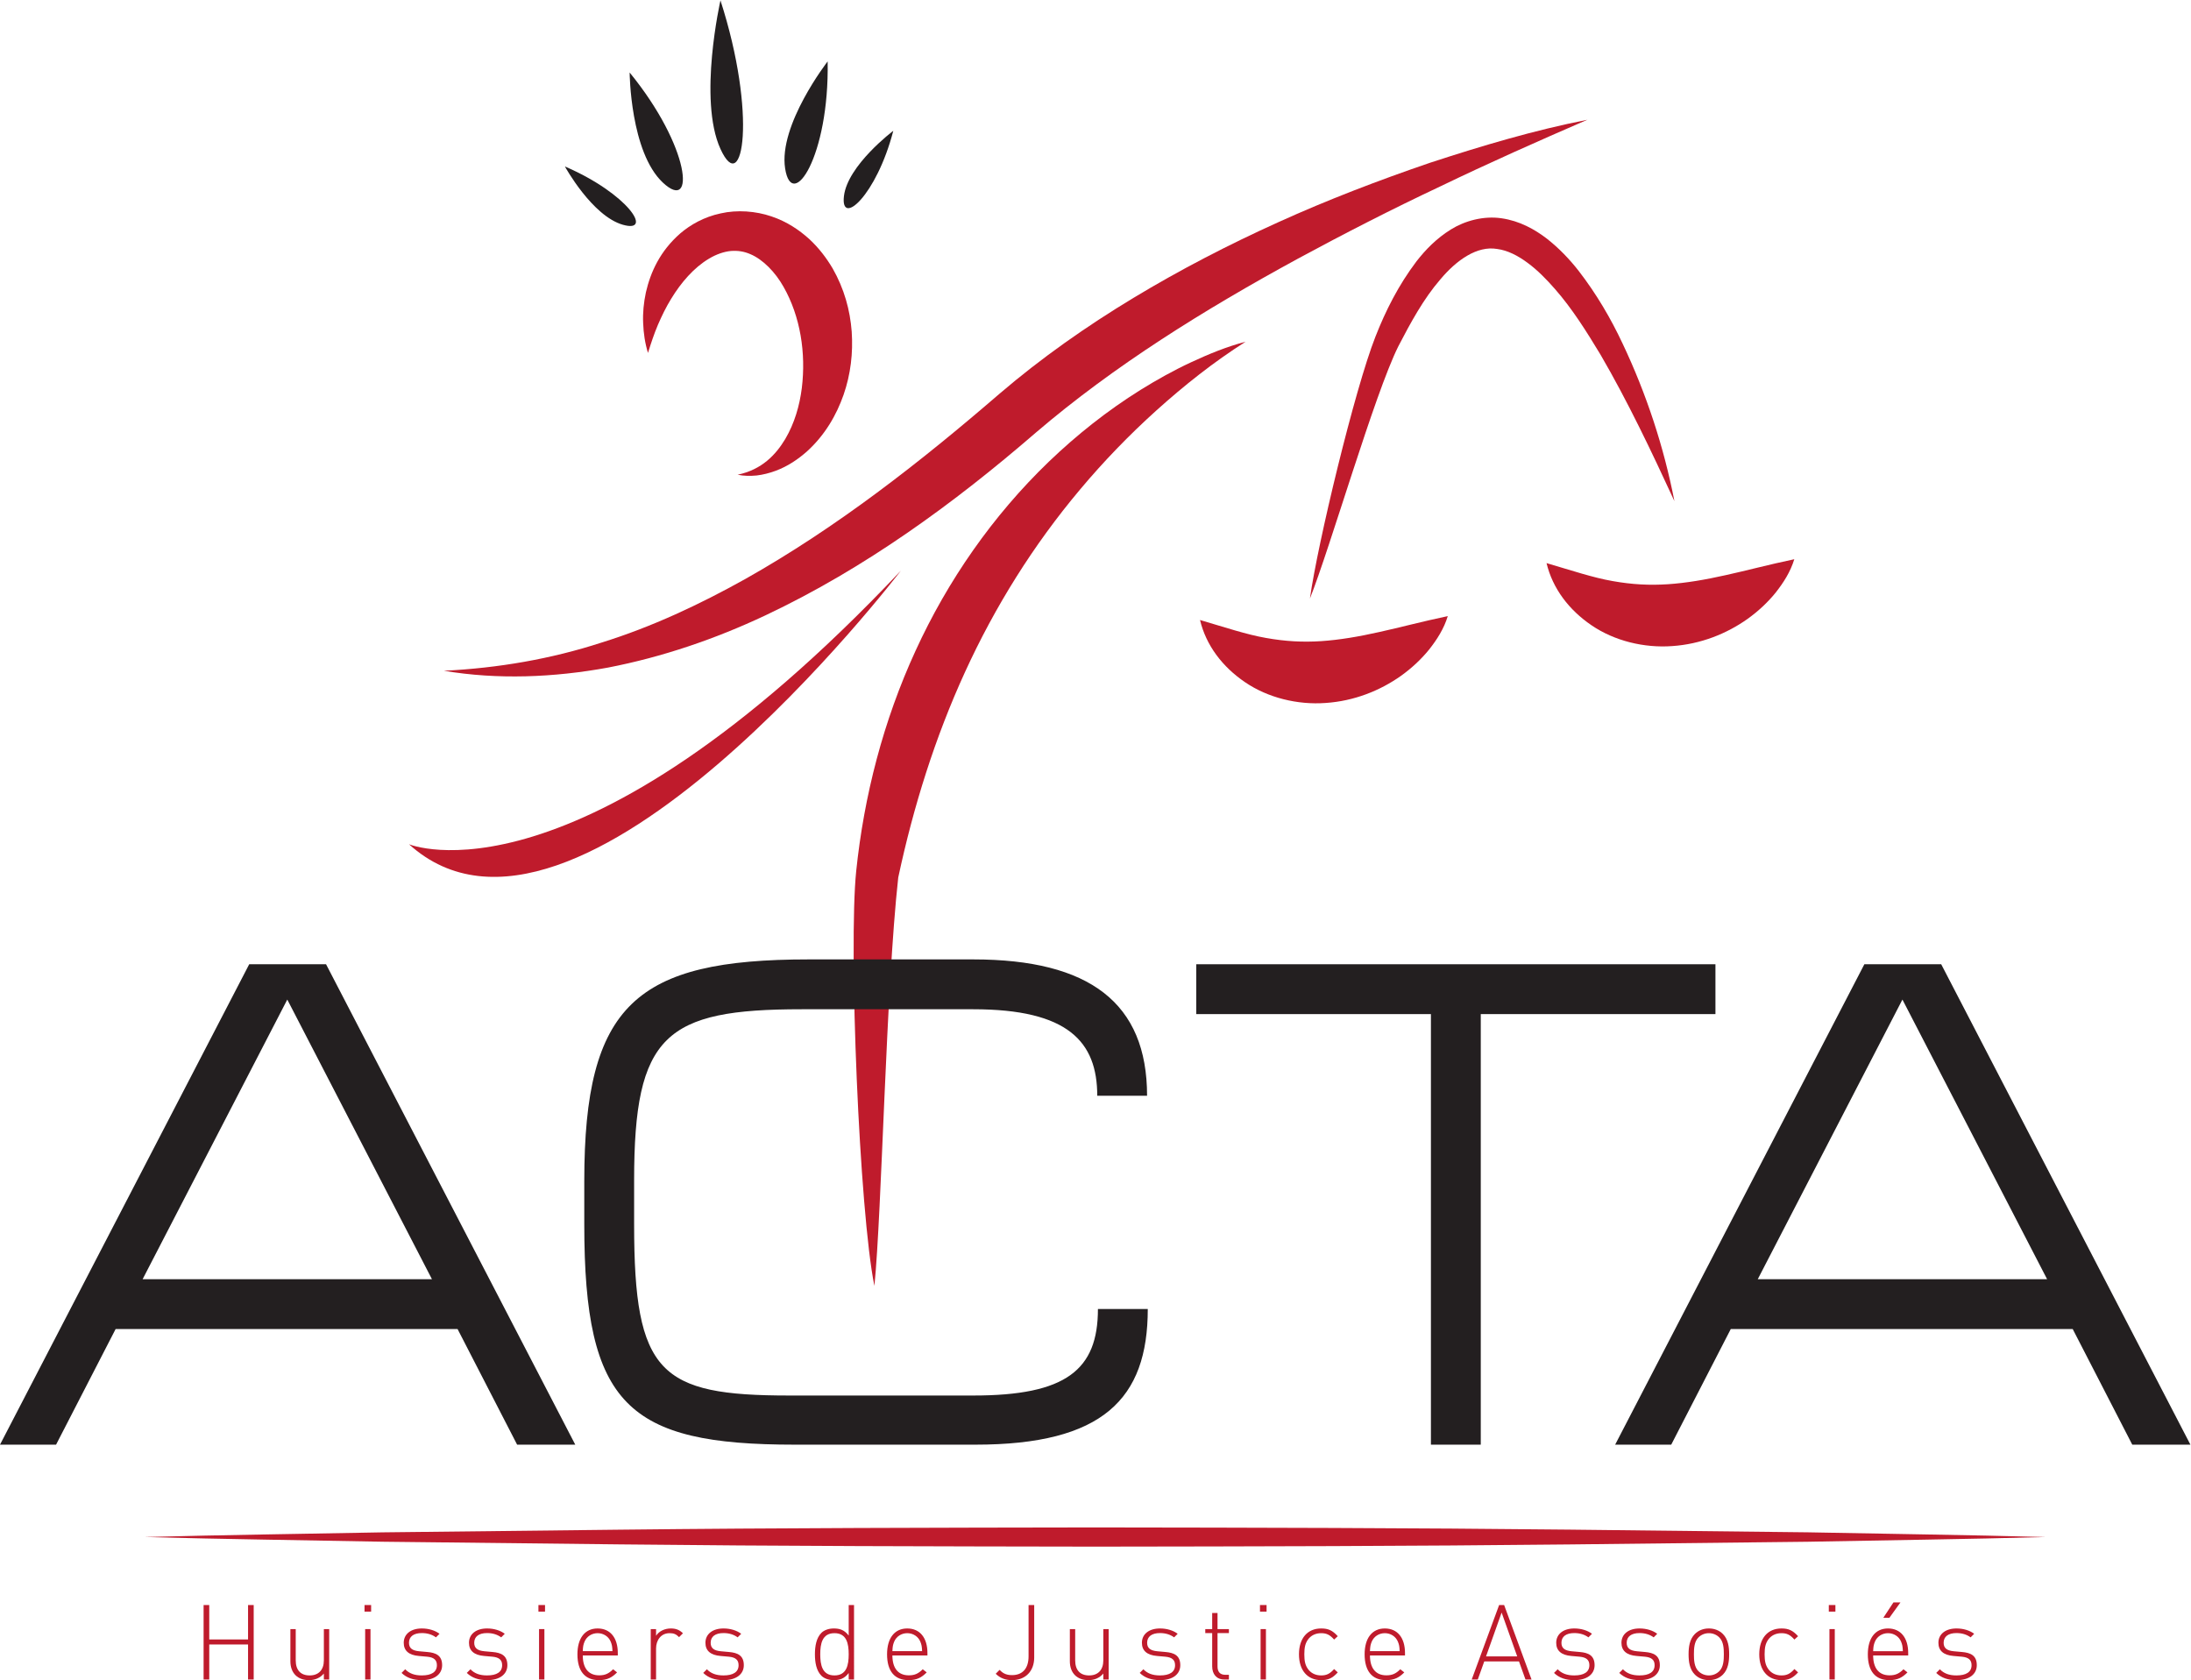 <?xml version="1.0" encoding="UTF-8" standalone="no"?>
<!-- Created with Inkscape (http://www.inkscape.org/) -->

<svg
   version="1.1"
   id="svg2"
   xml:space="preserve"
   width="388.44"
   height="297.88"
   viewBox="0 0 388.44 297.88"
   xmlns="http://www.w3.org/2000/svg"
   xmlns:svg="http://www.w3.org/2000/svg"><defs
     id="defs6" /><g
     id="g8"
     transform="matrix(1.333,0,0,-1.333,0,297.88)"><g
       id="g10"
       transform="scale(0.1)"><path
         d="m 2111.17,2075.36 c -66.02,-28.6 -131.33,-57.62 -195.53,-88.6 -64.45,-30.31 -127.65,-62.74 -189.82,-96.36 -123.94,-67.54 -243.91,-141.93 -348.53,-231.47 -108.35,-93.67 -226.77,-180.21 -359.62,-242.9 -66.307,-31.22 -136.674,-55.3 -209.01,-69.29 -72.398,-13.28 -146.879,-16.23 -218.308,-4.25 72.281,3.57 142.636,15.69 209.488,37.44 67.098,20.83 130.547,50.7 191.383,84.62 121.637,68.53 232.057,154.87 338.317,246.58 55.67,47.63 115.55,89.6 177.77,127.2 62.27,37.57 126.81,70.95 192.81,100.76 65.97,29.93 133.64,55.78 202.02,79.14 68.7,22.46 138.02,43.16 209.03,57.13"
         style="fill:#bf1b2c;fill-opacity:1;fill-rule:nonzero;stroke:none"
         id="path12" /><path
         d="m 2226.97,1568.14 c -30.75,66.67 -62.01,132.51 -98.24,194.72 -18.57,30.73 -37.62,61.18 -60.59,87.36 -11.41,13.03 -23.4,25.32 -36.54,34.92 -12.96,9.67 -26.92,16.68 -40.42,18.38 -26.53,4.58 -53.97,-14.69 -75.67,-40.64 -22.24,-25.74 -39.34,-57.25 -55.78,-88.91 -31.92,-64.2 -90.41,-267.2 -117.52,-335.38 10.02,72.49 59.71,278.86 87.1,348.22 13.59,34.73 30.69,68.6 54.6,100.24 12.17,15.64 26.71,30.55 45.6,42.31 18.63,11.65 43.75,18.54 67.65,14.96 23.84,-3.44 43.88,-14.59 60.26,-27.16 16.36,-12.86 30.08,-27.34 42.06,-42.61 23.74,-30.73 42.82,-63.28 58.64,-97.01 31.83,-67.26 54.81,-137.46 68.85,-209.4"
         style="fill:#bf1b2c;fill-opacity:1;fill-rule:nonzero;stroke:none"
         id="path14" /><path
         d="m 2386.41,1490.85 c -5.14,-16.83 -14.38,-31.18 -24.81,-44.42 -10.65,-13.15 -23.18,-24.75 -37.21,-34.84 -28.01,-19.94 -62.76,-33.74 -100.36,-36.25 -37.41,-2.78 -76.99,6.97 -107.15,27.54 -30.23,20.49 -51.94,49.14 -59.99,82.82 34.14,-10 61.77,-19.36 87.87,-23.89 25.95,-4.65 49.14,-5.81 73.44,-4.21 24.16,1.62 49.57,5.91 77.08,12.11 27.77,6.06 56.59,13.9 91.13,21.14"
         style="fill:#bf1b2c;fill-opacity:1;fill-rule:nonzero;stroke:none"
         id="path16" /><path
         d="m 1925.54,1415.2 c -5.11,-16.84 -14.35,-31.19 -24.8,-44.44 -10.65,-13.14 -23.18,-24.74 -37.2,-34.83 -28.04,-19.94 -62.78,-33.74 -100.38,-36.24 -37.4,-2.79 -76.99,6.96 -107.13,27.53 -30.25,20.49 -51.97,49.14 -60,82.81 34.13,-10 61.74,-19.35 87.86,-23.89 25.95,-4.64 49.14,-5.8 73.43,-4.21 24.19,1.63 49.61,5.92 77.11,12.11 27.76,6.07 56.56,13.91 91.11,21.16"
         style="fill:#bf1b2c;fill-opacity:1;fill-rule:nonzero;stroke:none"
         id="path18" /><path
         d="m 861.816,1765.25 c -3.961,12.9 -5.933,26.21 -6.418,39.7 -0.613,13.53 0.719,27.18 3.645,40.85 6.254,27.13 18.855,54.9 45.691,78.4 13.489,11.48 31.442,21.9 53.641,26.62 21.969,5.05 46.855,3.13 67.525,-3.94 20.87,-6.96 37.2,-18.26 50.41,-30.16 13.08,-12.11 22.94,-25.36 30.99,-38.86 15.56,-27.22 23.33,-55.81 25.47,-84.24 1.94,-28.42 -1.35,-56.8 -10.82,-84.08 -9.51,-27.13 -24.77,-53.5 -48.41,-75.03 -11.89,-10.6 -25.83,-20.12 -42.12,-26.11 -8.09,-2.98 -16.57,-5.17 -25.15,-6.17 -8.653,-0.8 -17.239,-0.68 -25.219,1.03 32.299,6.71 50.889,26.72 63.349,47.49 12.42,21.15 19.04,44.4 22.02,67.7 5.69,46.49 -1.85,95.17 -24.27,134.66 -10.98,19.51 -27.3,36.39 -44.166,43.5 -8.316,3.65 -16.707,4.92 -25.875,4.23 -9.062,-0.85 -19.316,-4.29 -29.171,-10.23 -20.028,-11.89 -37.192,-31.76 -50.34,-53.45 -6.739,-10.91 -12.368,-22.52 -17.559,-34.52 -5.098,-12.01 -9.223,-24.51 -13.223,-37.39"
         style="fill:#bf1b2c;fill-opacity:1;fill-rule:nonzero;stroke:none"
         id="path20" /><path
         d="m 1656.73,1780.18 c -42.93,-27.21 -81.88,-58.3 -118.52,-91.23 -36.59,-32.97 -70.51,-68.14 -101.63,-105.24 -62.35,-74.12 -113.32,-155.96 -153.1,-242.86 -39.82,-86.94 -68.61,-178.79 -88.82,-273.3 -16.41,-149.429 -21.74,-444.081 -31.7,-543.179 -20.02,97.719 -34.5,451.141 -24.24,551.469 10.39,100.25 36.11,200.12 79,293.36 42.67,93.21 102.63,179.55 177.12,251.29 37.28,35.8 78.01,68.07 121.82,95.44 21.92,13.62 44.46,26.23 67.88,37.07 23.36,10.86 47.26,20.71 72.19,27.18"
         style="fill:#bf1b2c;fill-opacity:1;fill-rule:nonzero;stroke:none"
         id="path22" /><path
         d="m 1198.14,1475.61 c 0,0 -431.613,-565.38 -654.187,-363.82 0,0 222.574,-93.39 654.187,363.82"
         style="fill:#bf1b2c;fill-opacity:1;fill-rule:nonzero;stroke:none"
         id="path24" /><path
         d="m 958.219,2234.11 c 0,0 -30.02,-131.72 0,-197.57 30.019,-65.86 48.971,45.94 0,197.57"
         style="fill:#231f20;fill-opacity:1;fill-rule:nonzero;stroke:none"
         id="path26" /><path
         d="m 1100.77,2152.97 c 0,0 -65.71,-84.55 -56.54,-142.5 9.17,-57.94 58.86,16.1 56.54,142.5"
         style="fill:#231f20;fill-opacity:1;fill-rule:nonzero;stroke:none"
         id="path28" /><path
         d="m 1188.08,2060.7 c 0,0 -60.86,-45.84 -65.65,-86.96 -4.79,-41.12 43.16,0.43 65.65,86.96"
         style="fill:#231f20;fill-opacity:1;fill-rule:nonzero;stroke:none"
         id="path30" /><path
         d="m 751.305,2013.25 c 0,0 36.215,-65.97 77.195,-77.55 40.973,-11.59 6.922,41.3 -77.195,77.55"
         style="fill:#231f20;fill-opacity:1;fill-rule:nonzero;stroke:none"
         id="path32" /><path
         d="m 837.426,2138.21 c 0,0 0.719,-105.85 44.277,-146.51 43.567,-40.65 36.692,47.43 -44.277,146.51"
         style="fill:#231f20;fill-opacity:1;fill-rule:nonzero;stroke:none"
         id="path34" /><path
         d="M 329.906,0.84 V 47.449 H 278.297 V 0.84 h -7.516 V 99.891 h 7.516 V 54.121 h 51.609 v 45.77 h 7.512 V 0.84 h -7.512"
         style="fill:#bf1b2c;fill-opacity:1;fill-rule:nonzero;stroke:none"
         id="path36" /><path
         d="M 430.73,0.84 V 8.77 C 425.727,2.93 419.047,0 410.977,0 c -7.508,0 -13.493,2.238 -17.809,6.398 -4.445,4.32 -6.953,10.73 -6.953,18.652 v 42.84 h 7.098 v -41.582 c 0,-12.949 6.535,-20.039 18.503,-20.039 11.961,0 18.914,7.379 18.914,20.039 v 41.582 h 7.098 V 0.84 h -7.098"
         style="fill:#bf1b2c;fill-opacity:1;fill-rule:nonzero;stroke:none"
         id="path38" /><path
         d="M 485.664,0.84 V 67.891 h 7.086 V 0.84 Z m -0.84,90.289 v 8.762 h 8.766 v -8.762 h -8.766"
         style="fill:#bf1b2c;fill-opacity:1;fill-rule:nonzero;stroke:none"
         id="path40" /><path
         d="m 561.188,0 c -11.696,0 -20.313,3.07 -27.129,9.609 l 4.871,4.859 c 5.281,-5.57 12.379,-8.199 21.972,-8.199 13.078,0 20.172,4.59 20.172,13.629 0,6.953 -4.031,10.43 -12.797,11.274 l -11.132,0.977 c -13.493,1.113 -20.172,7.09 -20.172,17.523 0,11.559 9.457,19.059 24.066,19.059 9.18,0 17.668,-2.641 23.512,-7.09 l -4.731,-4.742 c -5.14,3.762 -11.402,5.703 -18.781,5.703 -10.98,0 -17.101,-4.723 -17.101,-12.93 0,-6.961 4.171,-10.434 13.625,-11.274 l 10.855,-0.977 C 579.547,36.449 588.035,32.988 588.035,19.898 588.035,7.648 577.598,0 561.188,0"
         style="fill:#bf1b2c;fill-opacity:1;fill-rule:nonzero;stroke:none"
         id="path42" /><path
         d="M 647.969,0 C 636.277,0 627.656,3.07 620.84,9.609 l 4.867,4.859 c 5.285,-5.57 12.383,-8.199 21.984,-8.199 13.075,0 20.161,4.59 20.161,13.629 0,6.953 -4.024,10.43 -12.789,11.274 l -11.133,0.977 c -13.492,1.113 -20.176,7.09 -20.176,17.523 0,11.559 9.465,19.059 24.074,19.059 9.18,0 17.664,-2.641 23.504,-7.09 l -4.727,-4.742 c -5.144,3.762 -11.41,5.703 -18.777,5.703 -10.992,0 -17.113,-4.723 -17.113,-12.93 0,-6.961 4.18,-10.434 13.633,-11.274 l 10.847,-0.977 C 666.324,36.449 674.809,32.988 674.809,19.898 674.809,7.648 664.375,0 647.969,0"
         style="fill:#bf1b2c;fill-opacity:1;fill-rule:nonzero;stroke:none"
         id="path44" /><path
         d="M 716.941,0.84 V 67.891 h 7.098 V 0.84 Z M 716.113,91.129 v 8.762 h 8.766 v -8.762 h -8.766"
         style="fill:#bf1b2c;fill-opacity:1;fill-rule:nonzero;stroke:none"
         id="path46" /><path
         d="m 812.227,51.199 c -2.918,6.961 -9.743,11.27 -17.391,11.27 -7.656,0 -14.477,-4.309 -17.391,-11.27 -1.668,-4.168 -2.086,-6.258 -2.355,-12.668 h 39.496 c -0.273,6.41 -0.691,8.5 -2.359,12.668 z M 775.09,32.828 c 0,-16.969 7.648,-26.43 21.828,-26.43 7.93,0 12.805,2.371 18.508,8.07 l 5.281,-4.168 C 813.895,3.488 807.633,0 796.492,0 c -18.496,0 -28.508,11.969 -28.508,34.359 0,21.582 10.012,34.371 26.852,34.371 16.687,0 26.844,-12.25 26.844,-32.691 v -3.211 h -46.59"
         style="fill:#bf1b2c;fill-opacity:1;fill-rule:nonzero;stroke:none"
         id="path48" /><path
         d="m 903.18,57.191 c -4.035,4.039 -7.094,5.277 -12.66,5.277 -11.543,0 -17.954,-9.457 -17.954,-20.309 V 0.84 h -7.082 V 67.891 h 7.082 v -8.91 c 3.914,6.269 11.696,9.75 19.625,9.75 6.399,0 11.403,-1.672 16.133,-6.41 l -5.144,-5.129"
         style="fill:#bf1b2c;fill-opacity:1;fill-rule:nonzero;stroke:none"
         id="path50" /><path
         d="m 962.426,0 c -11.688,0 -20.301,3.07 -27.121,9.609 l 4.863,4.859 c 5.281,-5.57 12.387,-8.199 21.98,-8.199 13.079,0 20.172,4.59 20.172,13.629 0,6.953 -4.035,10.43 -12.8,11.274 l -11.125,0.977 c -13.493,1.113 -20.172,7.09 -20.172,17.523 0,11.559 9.453,19.059 24.062,19.059 9.18,0 17.664,-2.641 23.508,-7.09 l -4.73,-4.742 c -5.141,3.762 -11.411,5.703 -18.778,5.703 -10.98,0 -17.105,-4.723 -17.105,-12.93 0,-6.961 4.172,-10.434 13.629,-11.274 l 10.843,-0.977 C 980.793,36.449 989.277,32.988 989.277,19.898 989.277,7.648 978.84,0 962.426,0"
         style="fill:#bf1b2c;fill-opacity:1;fill-rule:nonzero;stroke:none"
         id="path52" /><path
         d="m 1109.84,62.469 c -16.4,0 -18.91,-14.188 -18.91,-28.109 0,-13.899 2.51,-28.09 18.91,-28.09 16.42,0 18.93,14.191 18.93,28.09 0,13.922 -2.51,28.109 -18.93,28.109 z M 1128.77,0.84 V 9.469 C 1122.92,1.68 1116.39,0 1108.88,0 c -6.96,0 -12.95,2.379 -16.42,5.859 -6.83,6.813 -8.62,17.949 -8.62,28.5 0,10.582 1.79,21.711 8.62,28.531 3.47,3.481 9.46,5.84 16.42,5.84 7.51,0 14.04,-1.672 19.89,-9.461 v 40.621 h 7.09 V 0.84 h -7.09"
         style="fill:#bf1b2c;fill-opacity:1;fill-rule:nonzero;stroke:none"
         id="path54" /><path
         d="m 1224.03,51.199 c -2.92,6.961 -9.74,11.27 -17.38,11.27 -7.65,0 -14.46,-4.309 -17.39,-11.27 -1.67,-4.168 -2.09,-6.258 -2.37,-12.668 h 39.52 c -0.29,6.41 -0.71,8.5 -2.38,12.668 z m -37.14,-18.371 c 0,-16.969 7.66,-26.43 21.85,-26.43 7.92,0 12.79,2.371 18.5,8.07 l 5.28,-4.168 C 1225.7,3.488 1219.44,0 1208.32,0 c -18.51,0 -28.53,11.969 -28.53,34.359 0,21.582 10.02,34.371 26.86,34.371 16.69,0 26.84,-12.25 26.84,-32.691 v -3.211 h -46.6"
         style="fill:#bf1b2c;fill-opacity:1;fill-rule:nonzero;stroke:none"
         id="path56" /><path
         d="m 1346,0 c -8.91,0 -15.99,2.789 -21.7,8.488 l 5.14,5.16 c 3.76,-3.769 7.81,-6.969 16.56,-6.969 14.19,0 21.99,9.039 21.99,24.898 v 68.312 h 7.5 V 30.059 C 1375.49,11.969 1363.95,0 1346,0"
         style="fill:#bf1b2c;fill-opacity:1;fill-rule:nonzero;stroke:none"
         id="path58" /><path
         d="M 1467.42,0.84 V 8.77 C 1462.41,2.93 1455.74,0 1447.67,0 c -7.52,0 -13.49,2.238 -17.8,6.398 -4.45,4.32 -6.97,10.73 -6.97,18.652 v 42.84 h 7.1 v -41.582 c 0,-12.949 6.54,-20.039 18.51,-20.039 11.95,0 18.91,7.379 18.91,20.039 v 41.582 h 7.1 V 0.84 h -7.1"
         style="fill:#bf1b2c;fill-opacity:1;fill-rule:nonzero;stroke:none"
         id="path60" /><path
         d="m 1542.94,0 c -11.67,0 -20.31,3.07 -27.11,9.609 l 4.85,4.859 c 5.3,-5.57 12.39,-8.199 21.98,-8.199 13.09,0 20.18,4.59 20.18,13.629 0,6.953 -4.03,10.43 -12.79,11.274 l -11.13,0.977 c -13.49,1.113 -20.18,7.09 -20.18,17.523 0,11.559 9.46,19.059 24.07,19.059 9.16,0 17.67,-2.641 23.51,-7.09 l -4.73,-4.742 c -5.15,3.762 -11.41,5.703 -18.78,5.703 -10.99,0 -17.12,-4.723 -17.12,-12.93 0,-6.961 4.17,-10.434 13.65,-11.274 l 10.84,-0.977 c 11.13,-0.973 19.61,-4.434 19.61,-17.523 C 1569.79,7.648 1559.37,0 1542.94,0"
         style="fill:#bf1b2c;fill-opacity:1;fill-rule:nonzero;stroke:none"
         id="path62" /><path
         d="m 1628.33,0.84 c -10.56,0 -16.13,7.371 -16.13,17.531 v 44.23 h -9.18 v 5.289 h 9.18 v 21.43 h 7.1 V 67.891 h 15.15 v -5.289 H 1619.3 V 18.238 c 0,-6.969 3.19,-11.137 10.28,-11.137 h 4.87 V 0.84 h -6.12"
         style="fill:#bf1b2c;fill-opacity:1;fill-rule:nonzero;stroke:none"
         id="path64" /><path
         d="M 1676.59,0.84 V 67.891 h 7.1 V 0.84 Z m -0.83,90.289 v 8.762 h 8.77 v -8.762 h -8.77"
         style="fill:#bf1b2c;fill-opacity:1;fill-rule:nonzero;stroke:none"
         id="path66" /><path
         d="m 1757.13,0 c -18.22,0 -29.5,13.078 -29.5,34.359 0,21.301 11.28,34.371 29.5,34.371 9.18,0 14.88,-2.359 22.1,-10.289 l -4.85,-4.461 c -5.71,6.41 -10.17,8.488 -17.25,8.488 -7.51,0 -13.78,-3.059 -17.8,-8.899 -3.35,-4.879 -4.59,-10.148 -4.59,-19.211 0,-9.031 1.24,-14.32 4.59,-19.188 4.02,-5.844 10.29,-8.902 17.8,-8.902 7.08,0 11.54,2.09 17.25,8.469 l 4.85,-4.438 C 1772.01,2.379 1766.31,0 1757.13,0"
         style="fill:#bf1b2c;fill-opacity:1;fill-rule:nonzero;stroke:none"
         id="path68" /><path
         d="m 1859.2,51.199 c -2.93,6.961 -9.75,11.27 -17.38,11.27 -7.66,0 -14.48,-4.309 -17.41,-11.27 -1.66,-4.168 -2.08,-6.258 -2.36,-12.668 h 39.51 c -0.28,6.41 -0.7,8.5 -2.36,12.668 z m -37.15,-18.371 c 0,-16.969 7.66,-26.43 21.85,-26.43 7.92,0 12.79,2.371 18.49,8.07 l 5.3,-4.168 C 1860.86,3.488 1854.61,0 1843.48,0 c -18.5,0 -28.53,11.969 -28.53,34.359 0,21.582 10.03,34.371 26.87,34.371 16.68,0 26.83,-12.25 26.83,-32.691 v -3.211 h -46.6"
         style="fill:#bf1b2c;fill-opacity:1;fill-rule:nonzero;stroke:none"
         id="path70" /><path
         d="m 1997.16,89.879 -20.73,-58.301 h 41.45 z m 31.72,-89.039 -8.62,24.059 h -46.2 l -8.61,-24.059 h -8.07 l 36.45,99.051 h 6.67 l 36.45,-99.051 h -8.07"
         style="fill:#bf1b2c;fill-opacity:1;fill-rule:nonzero;stroke:none"
         id="path72" /><path
         d="m 2093.96,0 c -11.69,0 -20.32,3.07 -27.13,9.609 l 4.87,4.859 c 5.29,-5.57 12.37,-8.199 21.97,-8.199 13.08,0 20.19,4.59 20.19,13.629 0,6.953 -4.05,10.43 -12.82,11.274 l -11.13,0.977 c -13.48,1.113 -20.15,7.09 -20.15,17.523 0,11.559 9.46,19.059 24.07,19.059 9.16,0 17.66,-2.641 23.5,-7.09 l -4.72,-4.742 c -5.16,3.762 -11.42,5.703 -18.78,5.703 -11,0 -17.12,-4.723 -17.12,-12.93 0,-6.961 4.17,-10.434 13.62,-11.274 l 10.86,-0.977 c 11.13,-0.973 19.62,-4.434 19.62,-17.523 C 2120.81,7.648 2110.36,0 2093.96,0"
         style="fill:#bf1b2c;fill-opacity:1;fill-rule:nonzero;stroke:none"
         id="path74" /><path
         d="m 2180.73,0 c -11.68,0 -20.3,3.07 -27.12,9.609 l 4.88,4.859 c 5.27,-5.57 12.37,-8.199 21.97,-8.199 13.08,0 20.17,4.59 20.17,13.629 0,6.953 -4.03,10.43 -12.8,11.274 l -11.13,0.977 c -13.49,1.113 -20.18,7.09 -20.18,17.523 0,11.559 9.47,19.059 24.08,19.059 9.18,0 17.66,-2.641 23.5,-7.09 l -4.72,-4.742 c -5.14,3.762 -11.41,5.703 -18.78,5.703 -10.98,0 -17.1,-4.723 -17.1,-12.93 0,-6.961 4.16,-10.434 13.62,-11.274 l 10.85,-0.977 c 11.12,-0.973 19.61,-4.434 19.61,-17.523 C 2207.58,7.648 2197.15,0 2180.73,0"
         style="fill:#bf1b2c;fill-opacity:1;fill-rule:nonzero;stroke:none"
         id="path76" /><path
         d="m 2286.71,56.762 c -3.6,3.629 -8.48,5.707 -13.91,5.707 -5.42,0 -10.29,-2.078 -13.9,-5.707 -5.56,-5.562 -5.99,-14.601 -5.99,-22.402 0,-7.781 0.43,-16.82 5.99,-22.391 3.61,-3.609 8.48,-5.699 13.9,-5.699 5.43,0 10.31,2.09 13.91,5.699 5.58,5.57 6,14.609 6,22.391 0,7.801 -0.42,16.84 -6,22.402 z m 4.75,-49.383 C 2286.71,2.648 2280.32,0 2272.8,0 c -7.5,0 -13.9,2.648 -18.64,7.379 -7.09,7.09 -8.34,17.391 -8.34,26.98 0,9.601 1.25,19.902 8.34,27 4.74,4.73 11.14,7.371 18.64,7.371 7.52,0 13.91,-2.641 18.66,-7.371 7.08,-7.098 8.33,-17.398 8.33,-27 0,-9.59 -1.25,-19.891 -8.33,-26.98"
         style="fill:#bf1b2c;fill-opacity:1;fill-rule:nonzero;stroke:none"
         id="path78" /><path
         d="m 2369.33,0 c -18.23,0 -29.51,13.078 -29.51,34.359 0,21.301 11.28,34.371 29.51,34.371 9.18,0 14.88,-2.359 22.12,-10.289 l -4.88,-4.461 c -5.7,6.41 -10.14,8.488 -17.24,8.488 -7.51,0 -13.78,-3.059 -17.81,-8.899 -3.34,-4.879 -4.59,-10.148 -4.59,-19.211 0,-9.031 1.25,-14.32 4.59,-19.188 4.03,-5.844 10.3,-8.902 17.81,-8.902 7.1,0 11.54,2.09 17.24,8.469 l 4.88,-4.438 C 2384.21,2.379 2378.51,0 2369.33,0"
         style="fill:#bf1b2c;fill-opacity:1;fill-rule:nonzero;stroke:none"
         id="path80" /><path
         d="M 2433.17,0.84 V 67.891 h 7.08 V 0.84 Z m -0.85,90.289 v 8.762 h 8.77 v -8.762 h -8.77"
         style="fill:#bf1b2c;fill-opacity:1;fill-rule:nonzero;stroke:none"
         id="path82" /><path
         d="m 2512.87,82.91 h -8.08 l 13.49,20.461 h 9.33 z m 15.57,-31.711 c -2.92,6.961 -9.73,11.27 -17.39,11.27 -7.64,0 -14.47,-4.309 -17.4,-11.27 -1.66,-4.168 -2.07,-6.258 -2.35,-12.668 h 39.5 c -0.28,6.41 -0.69,8.5 -2.36,12.668 z M 2491.3,32.828 c 0,-16.969 7.65,-26.43 21.83,-26.43 7.94,0 12.8,2.371 18.5,8.07 l 5.29,-4.168 C 2530.11,3.488 2523.85,0 2512.72,0 c -18.5,0 -28.51,11.969 -28.51,34.359 0,21.582 10.01,34.371 26.84,34.371 16.69,0 26.86,-12.25 26.86,-32.691 v -3.211 h -46.61"
         style="fill:#bf1b2c;fill-opacity:1;fill-rule:nonzero;stroke:none"
         id="path84" /><path
         d="m 2602.29,0 c -11.68,0 -20.32,3.07 -27.12,9.609 l 4.86,4.859 c 5.29,-5.57 12.37,-8.199 21.97,-8.199 13.1,0 20.18,4.59 20.18,13.629 0,6.953 -4.03,10.43 -12.8,11.274 l -11.12,0.977 c -13.49,1.113 -20.17,7.09 -20.17,17.523 0,11.559 9.46,19.059 24.06,19.059 9.17,0 17.67,-2.641 23.5,-7.09 l -4.71,-4.742 c -5.16,3.762 -11.42,5.703 -18.79,5.703 -11,0 -17.11,-4.723 -17.11,-12.93 0,-6.961 4.17,-10.434 13.63,-11.274 l 10.85,-0.977 c 11.13,-0.973 19.61,-4.434 19.61,-17.523 C 2629.13,7.648 2618.7,0 2602.29,0"
         style="fill:#bf1b2c;fill-opacity:1;fill-rule:nonzero;stroke:none"
         id="path86" /><path
         d="M 382.09,905.199 189.668,533.238 H 574.512 Z M 331.453,952.16 H 433.652 L 765.102,313.191 H 687.77 l -79.184,153.75 H 153.762 L 74.574,313.191 H 0 L 331.453,952.16"
         style="fill:#231f20;fill-opacity:1;fill-rule:nonzero;stroke:none"
         id="path88" /><path
         d="m 777.09,605.98 v 57.989 c 0,234.781 69.055,294.633 298.3,294.633 h 219.14 c 154.67,0 231.08,-58.012 231.08,-181.372 h -66.27 c 0,71.809 -38.69,115.071 -164.81,115.071 h -228.34 c -181.377,0 -222.807,-34.063 -222.807,-227.403 V 605.98 c 0,-197.949 34.058,-227.429 206.237,-227.429 h 244.91 c 123.37,0 165.72,34.09 165.72,115.09 h 66.29 c 0,-119.7 -59.86,-180.45 -229.25,-180.45 h -240.31 c -221.89,0 -279.89,52.469 -279.89,292.789"
         style="fill:#231f20;fill-opacity:1;fill-rule:nonzero;stroke:none"
         id="path90" /><path
         d="M 2281.54,952.16 V 885.859 H 1969.42 V 313.191 h -66.29 v 572.668 h -312.11 v 66.301 h 690.52"
         style="fill:#231f20;fill-opacity:1;fill-rule:nonzero;stroke:none"
         id="path92" /><path
         d="M 2530.23,905.199 2337.81,533.238 h 384.85 z m -50.63,46.961 h 102.21 l 331.44,-638.969 h -77.33 l -79.19,153.75 h -454.82 l -79.18,-153.75 h -74.58 L 2479.6,952.16"
         style="fill:#231f20;fill-opacity:1;fill-rule:nonzero;stroke:none"
         id="path94" /><path
         d="m 192.551,190.328 c 105.332,2.891 210.668,4.121 316.019,6.231 l 316.024,3.562 c 210.666,2.34 421.356,2.66 632.046,2.981 210.66,-0.282 421.36,-0.622 632.03,-2.93 l 316.02,-3.57 c 105.35,-2.122 210.69,-3.372 316.02,-6.274 -105.33,-2.887 -210.67,-4.137 -316.02,-6.25 l -316.02,-3.566 c -210.67,-2.321 -421.37,-2.66 -632.03,-2.934 -210.69,0.313 -421.38,0.641 -632.046,2.981 l -316.024,3.543 c -105.351,2.117 -210.687,3.359 -316.019,6.226"
         style="fill:#bf1b2c;fill-opacity:1;fill-rule:nonzero;stroke:none"
         id="path96" /></g></g></svg>
